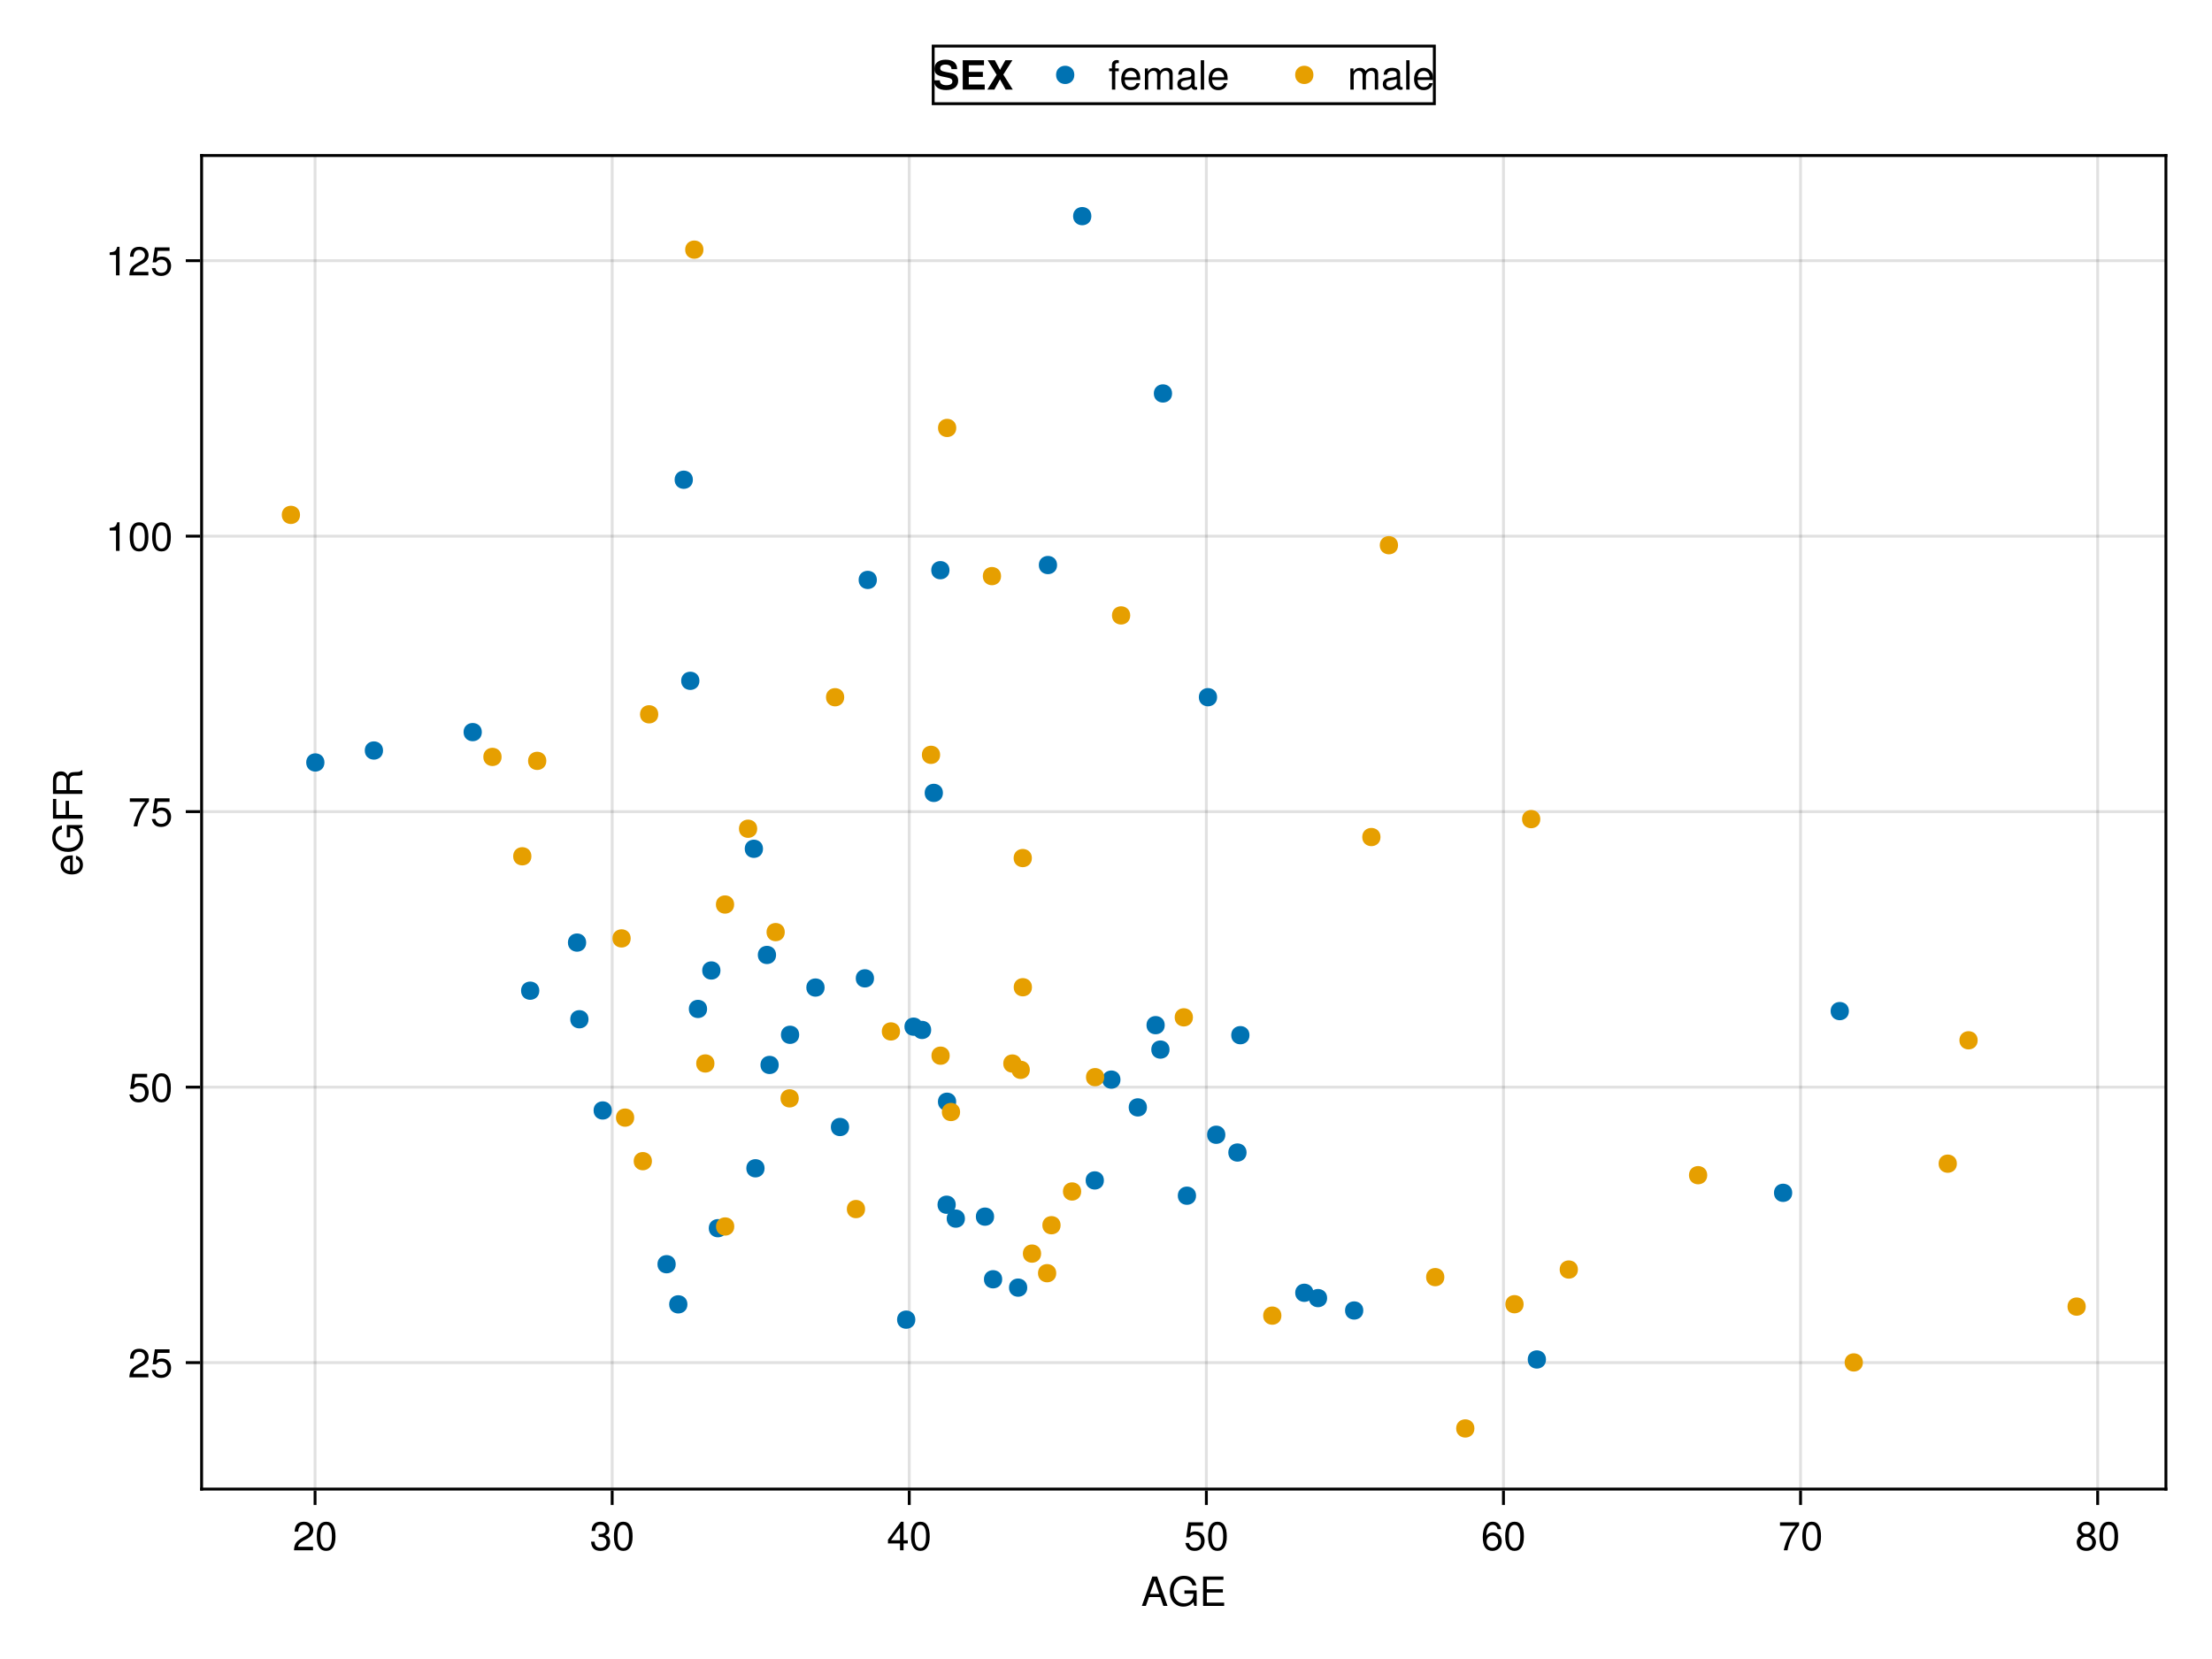 <?xml version="1.0" encoding="UTF-8"?>
<svg xmlns="http://www.w3.org/2000/svg" xmlns:xlink="http://www.w3.org/1999/xlink" width="768" height="576" viewBox="0 0 768 576">
<defs>
<g>
<g id="glyph-0-0-03eb6089">
<path d="M 9.141 0 C 9.141 0 7.688 0 7.688 0 C 7.688 0 6.641 -3.062 6.641 -3.062 C 6.641 -3.062 2.703 -3.062 2.703 -3.062 C 2.703 -3.062 1.625 0 1.625 0 C 1.625 0 0.234 0 0.234 0 C 0.234 0 3.875 -10.203 3.875 -10.203 C 3.875 -10.203 5.562 -10.203 5.562 -10.203 C 5.562 -10.203 9.141 0 9.141 0 Z M 6.266 -4.156 C 6.266 -4.156 4.703 -8.812 4.703 -8.812 C 4.703 -8.812 3.031 -4.156 3.031 -4.156 C 3.031 -4.156 6.266 -4.156 6.266 -4.156 Z M 6.266 -4.156 "/>
</g>
<g id="glyph-0-1-03eb6089">
<path d="M 7.281 -2.375 C 7.281 -2.375 5.812 -2.375 5.812 -2.375 C 5.812 -2.375 5.812 0 5.812 0 C 5.812 0 4.578 0 4.578 0 C 4.578 0 4.578 -2.375 4.578 -2.375 C 4.578 -2.375 0.391 -2.375 0.391 -2.375 C 0.391 -2.375 0.391 -3.688 0.391 -3.688 C 0.391 -3.688 4.906 -9.922 4.906 -9.922 C 4.906 -9.922 5.812 -9.922 5.812 -9.922 C 5.812 -9.922 5.812 -3.484 5.812 -3.484 C 5.812 -3.484 7.281 -3.484 7.281 -3.484 C 7.281 -3.484 7.281 -2.375 7.281 -2.375 Z M 4.578 -3.484 C 4.578 -3.484 4.578 -7.828 4.578 -7.828 C 4.578 -7.828 1.469 -3.484 1.469 -3.484 C 1.469 -3.484 4.578 -3.484 4.578 -3.484 Z M 4.578 -3.484 "/>
</g>
<g id="glyph-0-2-03eb6089">
<path d="M 7.094 -4.781 C 7.094 -1.516 5.953 0.203 3.844 0.203 C 1.719 0.203 0.609 -1.516 0.609 -4.859 C 0.609 -8.188 1.703 -9.922 3.844 -9.922 C 6 -9.922 7.094 -8.219 7.094 -4.781 Z M 5.844 -4.891 C 5.844 -7.547 5.188 -8.828 3.844 -8.828 C 2.516 -8.828 1.859 -7.562 1.859 -4.844 C 1.859 -2.125 2.516 -0.812 3.828 -0.812 C 5.188 -0.812 5.844 -2.078 5.844 -4.891 Z M 5.844 -4.891 "/>
</g>
<g id="glyph-1-0-03eb6089">
<path d="M 9.922 0 C 9.922 0 9.094 0 9.094 0 C 9.094 0 8.781 -1.344 8.781 -1.344 C 7.781 -0.234 6.672 0.25 5.297 0.25 C 2.531 0.25 0.609 -1.859 0.609 -5 C 0.609 -8.047 2.391 -10.453 5.516 -10.453 C 7.859 -10.453 9.422 -9.188 9.781 -7.109 C 9.781 -7.109 8.453 -7.109 8.453 -7.109 C 8.172 -8.422 7.062 -9.312 5.5 -9.312 C 3.344 -9.312 1.922 -7.578 1.922 -5.062 C 1.922 -2.578 3.266 -0.891 5.578 -0.891 C 7.438 -0.891 8.781 -2.141 8.781 -3.969 C 8.781 -3.969 8.781 -4.234 8.781 -4.234 C 8.781 -4.234 5.672 -4.234 5.672 -4.234 C 5.672 -4.234 5.672 -5.391 5.672 -5.391 C 5.672 -5.391 9.922 -5.391 9.922 -5.391 C 9.922 -5.391 9.922 0 9.922 0 Z M 9.922 0 "/>
</g>
<g id="glyph-1-1-03eb6089">
<path d="M 7.188 -3.297 C 7.188 -1.188 5.781 0.203 3.781 0.203 C 2.016 0.203 0.891 -0.578 0.484 -2.547 C 0.484 -2.547 1.719 -2.547 1.719 -2.547 C 2.016 -1.422 2.672 -0.875 3.75 -0.875 C 5.094 -0.875 5.922 -1.688 5.922 -3.125 C 5.922 -4.594 5.078 -5.453 3.75 -5.453 C 2.984 -5.453 2.5 -5.203 1.938 -4.516 C 1.938 -4.516 0.797 -4.516 0.797 -4.516 C 0.797 -4.516 1.547 -9.719 1.547 -9.719 C 1.547 -9.719 6.656 -9.719 6.656 -9.719 C 6.656 -9.719 6.656 -8.5 6.656 -8.5 C 6.656 -8.5 2.531 -8.5 2.531 -8.5 C 2.531 -8.5 2.141 -5.938 2.141 -5.938 C 2.719 -6.359 3.281 -6.531 3.969 -6.531 C 5.875 -6.531 7.188 -5.25 7.188 -3.297 Z M 7.188 -3.297 "/>
</g>
<g id="glyph-1-2-03eb6089">
<path d="M 7.094 -4.781 C 7.094 -1.516 5.953 0.203 3.844 0.203 C 1.719 0.203 0.609 -1.516 0.609 -4.859 C 0.609 -8.188 1.703 -9.922 3.844 -9.922 C 6 -9.922 7.094 -8.219 7.094 -4.781 Z M 5.844 -4.891 C 5.844 -7.547 5.188 -8.828 3.844 -8.828 C 2.516 -8.828 1.859 -7.562 1.859 -4.844 C 1.859 -2.125 2.516 -0.812 3.828 -0.812 C 5.188 -0.812 5.844 -2.078 5.844 -4.891 Z M 5.844 -4.891 "/>
</g>
<g id="glyph-2-0-03eb6089">
<path d="M 8.578 0 C 8.578 0 1.266 0 1.266 0 C 1.266 0 1.266 -10.203 1.266 -10.203 C 1.266 -10.203 8.328 -10.203 8.328 -10.203 C 8.328 -10.203 8.328 -9.062 8.328 -9.062 C 8.328 -9.062 2.562 -9.062 2.562 -9.062 C 2.562 -9.062 2.562 -5.797 2.562 -5.797 C 2.562 -5.797 8.125 -5.797 8.125 -5.797 C 8.125 -5.797 8.125 -4.641 8.125 -4.641 C 8.125 -4.641 2.562 -4.641 2.562 -4.641 C 2.562 -4.641 2.562 -1.141 2.562 -1.141 C 2.562 -1.141 8.578 -1.141 8.578 -1.141 C 8.578 -1.141 8.578 0 8.578 0 Z M 8.578 0 "/>
</g>
<g id="glyph-3-0-03eb6089">
<path d="M 7.156 -7.016 C 7.156 -5.797 6.438 -4.766 5.047 -4.016 C 5.047 -4.016 3.656 -3.266 3.656 -3.266 C 2.438 -2.547 1.984 -2.031 1.859 -1.219 C 1.859 -1.219 7.078 -1.219 7.078 -1.219 C 7.078 -1.219 7.078 0 7.078 0 C 7.078 0 0.469 0 0.469 0 C 0.594 -2.188 1.188 -3.125 3.266 -4.297 C 3.266 -4.297 4.547 -5.031 4.547 -5.031 C 5.438 -5.531 5.891 -6.203 5.891 -6.984 C 5.891 -8.047 5.047 -8.844 3.938 -8.844 C 2.719 -8.844 2.031 -8.141 1.938 -6.484 C 1.938 -6.484 0.703 -6.484 0.703 -6.484 C 0.766 -8.891 1.953 -9.922 3.969 -9.922 C 5.859 -9.922 7.156 -8.688 7.156 -7.016 Z M 7.156 -7.016 "/>
</g>
<g id="glyph-3-1-03eb6089">
<path d="M 7.094 -4.781 C 7.094 -1.516 5.953 0.203 3.844 0.203 C 1.719 0.203 0.609 -1.516 0.609 -4.859 C 0.609 -8.188 1.703 -9.922 3.844 -9.922 C 6 -9.922 7.094 -8.219 7.094 -4.781 Z M 5.844 -4.891 C 5.844 -7.547 5.188 -8.828 3.844 -8.828 C 2.516 -8.828 1.859 -7.562 1.859 -4.844 C 1.859 -2.125 2.516 -0.812 3.828 -0.812 C 5.188 -0.812 5.844 -2.078 5.844 -4.891 Z M 5.844 -4.891 "/>
</g>
<g id="glyph-3-2-03eb6089">
<path d="M 7.078 -2.891 C 7.078 -1.016 5.766 0.203 3.719 0.203 C 1.688 0.203 0.609 -0.781 0.453 -3 C 0.453 -3 1.688 -3 1.688 -3 C 1.766 -1.547 2.422 -0.875 3.766 -0.875 C 5.047 -0.875 5.828 -1.625 5.828 -2.875 C 5.828 -3.969 5.125 -4.625 3.766 -4.625 C 3.766 -4.625 3.094 -4.625 3.094 -4.625 C 3.094 -4.625 3.094 -5.656 3.094 -5.656 C 5.062 -5.656 5.531 -6.094 5.531 -7.156 C 5.531 -8.203 4.875 -8.844 3.781 -8.844 C 2.516 -8.844 1.922 -8.188 1.891 -6.719 C 1.891 -6.719 0.656 -6.719 0.656 -6.719 C 0.703 -8.828 1.766 -9.922 3.766 -9.922 C 5.656 -9.922 6.797 -8.906 6.797 -7.203 C 6.797 -6.203 6.328 -5.562 5.406 -5.188 C 6.594 -4.781 7.078 -4.094 7.078 -2.891 Z M 7.078 -2.891 "/>
</g>
<g id="glyph-4-0-03eb6089">
<path d="M 7.188 -3.078 C 7.188 -1.141 5.828 0.203 3.938 0.203 C 1.672 0.203 0.609 -1.422 0.609 -4.516 C 0.609 -7.984 1.844 -9.922 4.156 -9.922 C 5.672 -9.922 6.734 -8.953 6.969 -7.344 C 6.969 -7.344 5.734 -7.344 5.734 -7.344 C 5.547 -8.281 4.938 -8.828 4.078 -8.828 C 2.656 -8.828 1.875 -7.484 1.859 -5.062 C 2.391 -5.797 3.156 -6.172 4.141 -6.172 C 5.922 -6.172 7.188 -4.922 7.188 -3.078 Z M 5.922 -2.984 C 5.922 -4.312 5.188 -5.078 3.984 -5.078 C 2.766 -5.078 1.938 -4.281 1.938 -3.047 C 1.938 -1.781 2.797 -0.875 3.953 -0.875 C 5.078 -0.875 5.922 -1.734 5.922 -2.984 Z M 5.922 -2.984 "/>
</g>
<g id="glyph-5-0-03eb6089">
<path d="M 7.281 -8.688 C 5.188 -6.203 3.797 -3.203 3.25 0 C 3.25 0 1.938 0 1.938 0 C 2.625 -3.109 4.031 -6 6 -8.5 C 6 -8.5 0.641 -8.5 0.641 -8.5 C 0.641 -8.5 0.641 -9.719 0.641 -9.719 C 0.641 -9.719 7.281 -9.719 7.281 -9.719 C 7.281 -9.719 7.281 -8.688 7.281 -8.688 Z M 7.281 -8.688 "/>
</g>
<g id="glyph-5-1-03eb6089">
<path d="M 7.188 -2.797 C 7.188 -1 5.812 0.203 3.844 0.203 C 1.891 0.203 0.516 -1 0.516 -2.812 C 0.516 -3.906 1.078 -4.672 2.219 -5.219 C 1.203 -5.859 0.875 -6.359 0.875 -7.281 C 0.875 -8.828 2.094 -9.922 3.844 -9.922 C 5.609 -9.922 6.828 -8.828 6.828 -7.281 C 6.828 -6.344 6.5 -5.844 5.469 -5.219 C 6.625 -4.672 7.188 -3.906 7.188 -2.797 Z M 5.578 -7.25 C 5.578 -8.219 4.906 -8.828 3.844 -8.828 C 2.812 -8.828 2.125 -8.219 2.125 -7.266 C 2.125 -6.328 2.812 -5.719 3.844 -5.719 C 4.891 -5.719 5.578 -6.328 5.578 -7.25 Z M 5.922 -2.781 C 5.922 -3.953 5.078 -4.672 3.844 -4.672 C 2.625 -4.672 1.781 -3.953 1.781 -2.781 C 1.781 -1.625 2.625 -0.875 3.828 -0.875 C 5.078 -0.875 5.922 -1.609 5.922 -2.781 Z M 5.922 -2.781 "/>
</g>
<g id="glyph-6-0-03eb6089">
<path d="M -3.328 -7.188 C -3.328 -7.188 -3.328 -1.781 -3.328 -1.781 C -1.656 -1.812 -0.875 -2.719 -0.875 -3.938 C -0.875 -4.875 -1.266 -5.531 -2.219 -5.859 C -2.219 -5.859 -2.219 -7.031 -2.219 -7.031 C -0.734 -6.734 0.203 -5.578 0.203 -3.891 C 0.203 -1.828 -1.219 -0.562 -3.625 -0.562 C -6.031 -0.562 -7.547 -1.875 -7.547 -3.922 C -7.547 -5.297 -6.812 -6.406 -5.609 -6.891 C -5.062 -7.094 -4.391 -7.188 -3.328 -7.188 Z M -4.375 -5.938 C -5.516 -5.938 -6.469 -5.047 -6.469 -3.906 C -6.469 -2.734 -5.594 -1.906 -4.281 -1.812 C -4.281 -1.812 -4.281 -5.922 -4.281 -5.922 C -4.312 -5.938 -4.375 -5.938 -4.375 -5.938 Z M -4.375 -5.938 "/>
</g>
<g id="glyph-6-1-03eb6089">
<path d="M -9.062 -8.109 C -9.062 -8.109 -9.062 -2.562 -9.062 -2.562 C -9.062 -2.562 -5.797 -2.562 -5.797 -2.562 C -5.797 -2.562 -5.797 -7.438 -5.797 -7.438 C -5.797 -7.438 -4.641 -7.438 -4.641 -7.438 C -4.641 -7.438 -4.641 -2.562 -4.641 -2.562 C -4.641 -2.562 0 -2.562 0 -2.562 C 0 -2.562 0 -1.266 0 -1.266 C 0 -1.266 -10.203 -1.266 -10.203 -1.266 C -10.203 -1.266 -10.203 -8.109 -10.203 -8.109 C -10.203 -8.109 -9.062 -8.109 -9.062 -8.109 Z M -9.062 -8.109 "/>
</g>
<g id="glyph-6-2-03eb6089">
<path d="M 0 -9.5 C 0 -9.5 0 -7.922 0 -7.922 C -0.422 -7.734 -1.031 -7.609 -1.672 -7.625 C -1.672 -7.625 -2.578 -7.641 -2.578 -7.641 C -3.844 -7.656 -4.391 -7.109 -4.391 -5.969 C -4.391 -5.969 -4.391 -2.609 -4.391 -2.609 C -4.391 -2.609 0 -2.609 0 -2.609 C 0 -2.609 0 -1.297 0 -1.297 C 0 -1.297 -10.203 -1.297 -10.203 -1.297 C -10.203 -1.297 -10.203 -6 -10.203 -6 C -10.203 -8.016 -9.234 -9.109 -7.469 -9.109 C -6.312 -9.109 -5.594 -8.656 -5.047 -7.5 C -4.562 -8.609 -4.062 -8.859 -2.375 -8.891 C -1.016 -8.906 -0.656 -9.016 -0.328 -9.5 C -0.328 -9.5 0 -9.5 0 -9.5 Z M -7.297 -7.75 C -8.438 -7.75 -9.062 -7.203 -9.062 -5.75 C -9.062 -5.75 -9.062 -2.609 -9.062 -2.609 C -9.062 -2.609 -5.547 -2.609 -5.547 -2.609 C -5.547 -2.609 -5.547 -5.75 -5.547 -5.75 C -5.547 -7.141 -6.094 -7.75 -7.297 -7.75 Z M -7.297 -7.75 "/>
</g>
<g id="glyph-7-0-03eb6089">
<path d="M 0 -9.922 C 0 -9.922 0 -9.094 0 -9.094 C 0 -9.094 -1.344 -8.781 -1.344 -8.781 C -0.234 -7.781 0.25 -6.672 0.25 -5.297 C 0.25 -2.531 -1.859 -0.609 -5 -0.609 C -8.047 -0.609 -10.453 -2.391 -10.453 -5.516 C -10.453 -7.859 -9.188 -9.422 -7.109 -9.781 C -7.109 -9.781 -7.109 -8.453 -7.109 -8.453 C -8.422 -8.172 -9.312 -7.062 -9.312 -5.5 C -9.312 -3.344 -7.578 -1.922 -5.062 -1.922 C -2.578 -1.922 -0.891 -3.266 -0.891 -5.578 C -0.891 -7.438 -2.141 -8.781 -3.969 -8.781 C -3.969 -8.781 -4.234 -8.781 -4.234 -8.781 C -4.234 -8.781 -4.234 -5.672 -4.234 -5.672 C -4.234 -5.672 -5.391 -5.672 -5.391 -5.672 C -5.391 -5.672 -5.391 -9.922 -5.391 -9.922 C -5.391 -9.922 0 -9.922 0 -9.922 Z M 0 -9.922 "/>
</g>
<g id="glyph-8-0-03eb6089">
<path d="M 7.156 -7.016 C 7.156 -5.797 6.438 -4.766 5.047 -4.016 C 5.047 -4.016 3.656 -3.266 3.656 -3.266 C 2.438 -2.547 1.984 -2.031 1.859 -1.219 C 1.859 -1.219 7.078 -1.219 7.078 -1.219 C 7.078 -1.219 7.078 0 7.078 0 C 7.078 0 0.469 0 0.469 0 C 0.594 -2.188 1.188 -3.125 3.266 -4.297 C 3.266 -4.297 4.547 -5.031 4.547 -5.031 C 5.438 -5.531 5.891 -6.203 5.891 -6.984 C 5.891 -8.047 5.047 -8.844 3.938 -8.844 C 2.719 -8.844 2.031 -8.141 1.938 -6.484 C 1.938 -6.484 0.703 -6.484 0.703 -6.484 C 0.766 -8.891 1.953 -9.922 3.969 -9.922 C 5.859 -9.922 7.156 -8.688 7.156 -7.016 Z M 7.156 -7.016 "/>
</g>
<g id="glyph-8-1-03eb6089">
<path d="M 7.188 -3.297 C 7.188 -1.188 5.781 0.203 3.781 0.203 C 2.016 0.203 0.891 -0.578 0.484 -2.547 C 0.484 -2.547 1.719 -2.547 1.719 -2.547 C 2.016 -1.422 2.672 -0.875 3.75 -0.875 C 5.094 -0.875 5.922 -1.688 5.922 -3.125 C 5.922 -4.594 5.078 -5.453 3.75 -5.453 C 2.984 -5.453 2.5 -5.203 1.938 -4.516 C 1.938 -4.516 0.797 -4.516 0.797 -4.516 C 0.797 -4.516 1.547 -9.719 1.547 -9.719 C 1.547 -9.719 6.656 -9.719 6.656 -9.719 C 6.656 -9.719 6.656 -8.5 6.656 -8.5 C 6.656 -8.5 2.531 -8.5 2.531 -8.5 C 2.531 -8.5 2.141 -5.938 2.141 -5.938 C 2.719 -6.359 3.281 -6.531 3.969 -6.531 C 5.875 -6.531 7.188 -5.25 7.188 -3.297 Z M 7.188 -3.297 "/>
</g>
<g id="glyph-9-0-03eb6089">
<path d="M 7.188 -3.297 C 7.188 -1.188 5.781 0.203 3.781 0.203 C 2.016 0.203 0.891 -0.578 0.484 -2.547 C 0.484 -2.547 1.719 -2.547 1.719 -2.547 C 2.016 -1.422 2.672 -0.875 3.75 -0.875 C 5.094 -0.875 5.922 -1.688 5.922 -3.125 C 5.922 -4.594 5.078 -5.453 3.75 -5.453 C 2.984 -5.453 2.5 -5.203 1.938 -4.516 C 1.938 -4.516 0.797 -4.516 0.797 -4.516 C 0.797 -4.516 1.547 -9.719 1.547 -9.719 C 1.547 -9.719 6.656 -9.719 6.656 -9.719 C 6.656 -9.719 6.656 -8.5 6.656 -8.5 C 6.656 -8.5 2.531 -8.5 2.531 -8.5 C 2.531 -8.5 2.141 -5.938 2.141 -5.938 C 2.719 -6.359 3.281 -6.531 3.969 -6.531 C 5.875 -6.531 7.188 -5.25 7.188 -3.297 Z M 7.188 -3.297 "/>
</g>
<g id="glyph-9-1-03eb6089">
<path d="M 7.094 -4.781 C 7.094 -1.516 5.953 0.203 3.844 0.203 C 1.719 0.203 0.609 -1.516 0.609 -4.859 C 0.609 -8.188 1.703 -9.922 3.844 -9.922 C 6 -9.922 7.094 -8.219 7.094 -4.781 Z M 5.844 -4.891 C 5.844 -7.547 5.188 -8.828 3.844 -8.828 C 2.516 -8.828 1.859 -7.562 1.859 -4.844 C 1.859 -2.125 2.516 -0.812 3.828 -0.812 C 5.188 -0.812 5.844 -2.078 5.844 -4.891 Z M 5.844 -4.891 "/>
</g>
<g id="glyph-9-2-03eb6089">
<path d="M 4.859 0 C 4.859 0 3.625 0 3.625 0 C 3.625 0 3.625 -7.062 3.625 -7.062 C 3.625 -7.062 1.422 -7.062 1.422 -7.062 C 1.422 -7.062 1.422 -7.953 1.422 -7.953 C 3.328 -8.188 3.609 -8.406 4.047 -9.922 C 4.047 -9.922 4.859 -9.922 4.859 -9.922 C 4.859 -9.922 4.859 0 4.859 0 Z M 4.859 0 "/>
</g>
<g id="glyph-10-0-03eb6089">
<path d="M 7.281 -8.688 C 5.188 -6.203 3.797 -3.203 3.25 0 C 3.25 0 1.938 0 1.938 0 C 2.625 -3.109 4.031 -6 6 -8.5 C 6 -8.5 0.641 -8.5 0.641 -8.5 C 0.641 -8.5 0.641 -9.719 0.641 -9.719 C 0.641 -9.719 7.281 -9.719 7.281 -9.719 C 7.281 -9.719 7.281 -8.688 7.281 -8.688 Z M 7.281 -8.688 "/>
</g>
<g id="glyph-10-1-03eb6089">
<path d="M 7.188 -3.297 C 7.188 -1.188 5.781 0.203 3.781 0.203 C 2.016 0.203 0.891 -0.578 0.484 -2.547 C 0.484 -2.547 1.719 -2.547 1.719 -2.547 C 2.016 -1.422 2.672 -0.875 3.75 -0.875 C 5.094 -0.875 5.922 -1.688 5.922 -3.125 C 5.922 -4.594 5.078 -5.453 3.75 -5.453 C 2.984 -5.453 2.5 -5.203 1.938 -4.516 C 1.938 -4.516 0.797 -4.516 0.797 -4.516 C 0.797 -4.516 1.547 -9.719 1.547 -9.719 C 1.547 -9.719 6.656 -9.719 6.656 -9.719 C 6.656 -9.719 6.656 -8.5 6.656 -8.5 C 6.656 -8.5 2.531 -8.5 2.531 -8.5 C 2.531 -8.5 2.141 -5.938 2.141 -5.938 C 2.719 -6.359 3.281 -6.531 3.969 -6.531 C 5.875 -6.531 7.188 -5.25 7.188 -3.297 Z M 7.188 -3.297 "/>
</g>
<g id="glyph-11-0-03eb6089">
<path d="M 4.859 0 C 4.859 0 3.625 0 3.625 0 C 3.625 0 3.625 -7.062 3.625 -7.062 C 3.625 -7.062 1.422 -7.062 1.422 -7.062 C 1.422 -7.062 1.422 -7.953 1.422 -7.953 C 3.328 -8.188 3.609 -8.406 4.047 -9.922 C 4.047 -9.922 4.859 -9.922 4.859 -9.922 C 4.859 -9.922 4.859 0 4.859 0 Z M 4.859 0 "/>
</g>
<g id="glyph-11-1-03eb6089">
<path d="M 7.156 -7.016 C 7.156 -5.797 6.438 -4.766 5.047 -4.016 C 5.047 -4.016 3.656 -3.266 3.656 -3.266 C 2.438 -2.547 1.984 -2.031 1.859 -1.219 C 1.859 -1.219 7.078 -1.219 7.078 -1.219 C 7.078 -1.219 7.078 0 7.078 0 C 7.078 0 0.469 0 0.469 0 C 0.594 -2.188 1.188 -3.125 3.266 -4.297 C 3.266 -4.297 4.547 -5.031 4.547 -5.031 C 5.438 -5.531 5.891 -6.203 5.891 -6.984 C 5.891 -8.047 5.047 -8.844 3.938 -8.844 C 2.719 -8.844 2.031 -8.141 1.938 -6.484 C 1.938 -6.484 0.703 -6.484 0.703 -6.484 C 0.766 -8.891 1.953 -9.922 3.969 -9.922 C 5.859 -9.922 7.156 -8.688 7.156 -7.016 Z M 7.156 -7.016 "/>
</g>
<g id="glyph-11-2-03eb6089">
<path d="M 7.188 -3.297 C 7.188 -1.188 5.781 0.203 3.781 0.203 C 2.016 0.203 0.891 -0.578 0.484 -2.547 C 0.484 -2.547 1.719 -2.547 1.719 -2.547 C 2.016 -1.422 2.672 -0.875 3.75 -0.875 C 5.094 -0.875 5.922 -1.688 5.922 -3.125 C 5.922 -4.594 5.078 -5.453 3.75 -5.453 C 2.984 -5.453 2.5 -5.203 1.938 -4.516 C 1.938 -4.516 0.797 -4.516 0.797 -4.516 C 0.797 -4.516 1.547 -9.719 1.547 -9.719 C 1.547 -9.719 6.656 -9.719 6.656 -9.719 C 6.656 -9.719 6.656 -8.5 6.656 -8.5 C 6.656 -8.5 2.531 -8.5 2.531 -8.5 C 2.531 -8.5 2.141 -5.938 2.141 -5.938 C 2.719 -6.359 3.281 -6.531 3.969 -6.531 C 5.875 -6.531 7.188 -5.25 7.188 -3.297 Z M 7.188 -3.297 "/>
</g>
<g id="glyph-12-0-03eb6089">
<path d="M 8.859 -3.062 C 8.859 -1 7.312 0.172 4.672 0.172 C 2.078 0.172 0.453 -1.016 0.453 -3.203 C 0.453 -3.203 2.484 -3.203 2.484 -3.203 C 2.484 -2.109 3.359 -1.516 4.781 -1.516 C 6.062 -1.516 6.844 -1.953 6.844 -2.812 C 6.844 -3.641 6.328 -3.938 4.922 -4.219 C 4.922 -4.219 3.5 -4.5 3.5 -4.5 C 1.422 -4.906 0.625 -5.641 0.625 -7.234 C 0.625 -9.219 2.047 -10.375 4.5 -10.375 C 6.984 -10.375 8.5 -9.25 8.5 -7.094 C 8.5 -7.094 6.531 -7.094 6.531 -7.094 C 6.531 -8.141 5.719 -8.688 4.391 -8.688 C 3.312 -8.688 2.625 -8.203 2.625 -7.438 C 2.625 -6.688 3.062 -6.391 4.562 -6.109 C 4.562 -6.109 6.156 -5.797 6.156 -5.797 C 8.047 -5.438 8.859 -4.672 8.859 -3.062 Z M 8.859 -3.062 "/>
</g>
<g id="glyph-12-1-03eb6089">
<path d="M 9.141 0 C 9.141 0 6.656 0 6.656 0 C 6.656 0 4.688 -3.547 4.688 -3.547 C 4.688 -3.547 2.75 0 2.75 0 C 2.75 0 0.312 0 0.312 0 C 0.312 0 3.531 -5.141 3.531 -5.141 C 3.531 -5.141 0.422 -10.203 0.422 -10.203 C 0.422 -10.203 2.906 -10.203 2.906 -10.203 C 2.906 -10.203 4.703 -6.844 4.703 -6.844 C 4.703 -6.844 6.578 -10.203 6.578 -10.203 C 6.578 -10.203 9.016 -10.203 9.016 -10.203 C 9.016 -10.203 5.859 -5.203 5.859 -5.203 C 5.859 -5.203 9.141 0 9.141 0 Z M 9.141 0 "/>
</g>
<g id="glyph-13-0-03eb6089">
<path d="M 8.734 0 C 8.734 0 1.109 0 1.109 0 C 1.109 0 1.109 -10.203 1.109 -10.203 C 1.109 -10.203 8.484 -10.203 8.484 -10.203 C 8.484 -10.203 8.484 -8.453 8.484 -8.453 C 8.484 -8.453 3.203 -8.453 3.203 -8.453 C 3.203 -8.453 3.203 -6.141 3.203 -6.141 C 3.203 -6.141 8.094 -6.141 8.094 -6.141 C 8.094 -6.141 8.094 -4.391 8.094 -4.391 C 8.094 -4.391 3.203 -4.391 3.203 -4.391 C 3.203 -4.391 3.203 -1.75 3.203 -1.75 C 3.203 -1.75 8.734 -1.75 8.734 -1.75 C 8.734 -1.75 8.734 0 8.734 0 Z M 8.734 0 "/>
</g>
<g id="glyph-14-0-03eb6089">
<path d="M 3.609 -6.391 C 3.609 -6.391 2.391 -6.391 2.391 -6.391 C 2.391 -6.391 2.391 0 2.391 0 C 2.391 0 1.234 0 1.234 0 C 1.234 0 1.234 -6.391 1.234 -6.391 C 1.234 -6.391 0.25 -6.391 0.25 -6.391 C 0.25 -6.391 0.25 -7.344 0.25 -7.344 C 0.25 -7.344 1.234 -7.344 1.234 -7.344 C 1.234 -7.344 1.234 -8.578 1.234 -8.578 C 1.234 -9.625 1.875 -10.25 2.953 -10.25 C 3.188 -10.25 3.344 -10.234 3.609 -10.172 C 3.609 -10.172 3.609 -9.219 3.609 -9.219 C 3.344 -9.219 3.297 -9.219 3.203 -9.219 C 2.672 -9.219 2.391 -8.969 2.391 -8.484 C 2.391 -8.484 2.391 -7.344 2.391 -7.344 C 2.391 -7.344 3.609 -7.344 3.609 -7.344 C 3.609 -7.344 3.609 -6.391 3.609 -6.391 Z M 3.609 -6.391 "/>
</g>
<g id="glyph-14-1-03eb6089">
<path d="M 7.188 -3.328 C 7.188 -3.328 1.781 -3.328 1.781 -3.328 C 1.812 -1.656 2.719 -0.875 3.938 -0.875 C 4.875 -0.875 5.531 -1.266 5.859 -2.219 C 5.859 -2.219 7.031 -2.219 7.031 -2.219 C 6.734 -0.734 5.578 0.203 3.891 0.203 C 1.828 0.203 0.562 -1.219 0.562 -3.625 C 0.562 -6.031 1.875 -7.547 3.922 -7.547 C 5.297 -7.547 6.406 -6.812 6.891 -5.609 C 7.094 -5.062 7.188 -4.391 7.188 -3.328 Z M 5.938 -4.375 C 5.938 -5.516 5.047 -6.469 3.906 -6.469 C 2.734 -6.469 1.906 -5.594 1.812 -4.281 C 1.812 -4.281 5.922 -4.281 5.922 -4.281 C 5.938 -4.312 5.938 -4.375 5.938 -4.375 Z M 5.938 -4.375 "/>
</g>
<g id="glyph-14-2-03eb6089">
<path d="M 10.641 0 C 10.641 0 9.484 0 9.484 0 C 9.484 0 9.484 -5.047 9.484 -5.047 C 9.484 -5.984 8.984 -6.531 8.141 -6.531 C 7.188 -6.531 6.391 -5.672 6.391 -4.609 C 6.391 -4.609 6.391 0 6.391 0 C 6.391 0 5.234 0 5.234 0 C 5.234 0 5.234 -5.047 5.234 -5.047 C 5.234 -5.984 4.75 -6.531 3.875 -6.531 C 2.922 -6.531 2.156 -5.672 2.156 -4.609 C 2.156 -4.609 2.156 0 2.156 0 C 2.156 0 1 0 1 0 C 1 0 1 -7.344 1 -7.344 C 1 -7.344 2.062 -7.344 2.062 -7.344 C 2.062 -7.344 2.062 -6.297 2.062 -6.297 C 2.688 -7.188 3.328 -7.547 4.312 -7.547 C 5.266 -7.547 5.859 -7.203 6.281 -6.422 C 6.969 -7.25 7.562 -7.547 8.547 -7.547 C 9.906 -7.547 10.641 -6.812 10.641 -5.5 C 10.641 -5.5 10.641 0 10.641 0 Z M 10.641 0 "/>
</g>
<g id="glyph-15-0-03eb6089">
<path d="M 7.484 -0.031 C 7.109 0.062 6.938 0.094 6.688 0.094 C 6.125 0.094 5.609 -0.312 5.484 -0.875 C 4.844 -0.188 3.938 0.203 3 0.203 C 1.516 0.203 0.594 -0.578 0.594 -1.906 C 0.594 -2.797 1.016 -3.453 1.875 -3.812 C 2.328 -3.984 2.578 -4.047 4.234 -4.25 C 5.156 -4.375 5.453 -4.578 5.453 -5.062 C 5.453 -5.062 5.453 -5.375 5.453 -5.375 C 5.453 -6.078 4.859 -6.469 3.812 -6.469 C 2.719 -6.469 2.188 -6.062 2.094 -5.172 C 2.094 -5.172 0.906 -5.172 0.906 -5.172 C 0.984 -6.859 2.078 -7.547 3.844 -7.547 C 5.656 -7.547 6.609 -6.844 6.609 -5.547 C 6.609 -5.547 6.609 -1.453 6.609 -1.453 C 6.609 -1.094 6.828 -0.875 7.234 -0.875 C 7.312 -0.875 7.359 -0.875 7.484 -0.906 C 7.484 -0.906 7.484 -0.031 7.484 -0.031 Z M 5.453 -2.531 C 5.453 -2.531 5.453 -3.625 5.453 -3.625 C 5.047 -3.438 4.797 -3.391 3.562 -3.219 C 2.328 -3.031 1.812 -2.703 1.812 -1.938 C 1.812 -1.141 2.344 -0.812 3.25 -0.812 C 4.375 -0.812 5.453 -1.484 5.453 -2.531 Z M 5.453 -2.531 "/>
</g>
<g id="glyph-15-1-03eb6089">
<path d="M 2.109 0 C 2.109 0 0.953 0 0.953 0 C 0.953 0 0.953 -10.203 0.953 -10.203 C 0.953 -10.203 2.109 -10.203 2.109 -10.203 C 2.109 -10.203 2.109 0 2.109 0 Z M 2.109 0 "/>
</g>
<g id="glyph-16-0-03eb6089">
<path d="M 10.641 0 C 10.641 0 9.484 0 9.484 0 C 9.484 0 9.484 -5.047 9.484 -5.047 C 9.484 -5.984 8.984 -6.531 8.141 -6.531 C 7.188 -6.531 6.391 -5.672 6.391 -4.609 C 6.391 -4.609 6.391 0 6.391 0 C 6.391 0 5.234 0 5.234 0 C 5.234 0 5.234 -5.047 5.234 -5.047 C 5.234 -5.984 4.75 -6.531 3.875 -6.531 C 2.922 -6.531 2.156 -5.672 2.156 -4.609 C 2.156 -4.609 2.156 0 2.156 0 C 2.156 0 1 0 1 0 C 1 0 1 -7.344 1 -7.344 C 1 -7.344 2.062 -7.344 2.062 -7.344 C 2.062 -7.344 2.062 -6.297 2.062 -6.297 C 2.688 -7.188 3.328 -7.547 4.312 -7.547 C 5.266 -7.547 5.859 -7.203 6.281 -6.422 C 6.969 -7.25 7.562 -7.547 8.547 -7.547 C 9.906 -7.547 10.641 -6.812 10.641 -5.5 C 10.641 -5.5 10.641 0 10.641 0 Z M 10.641 0 "/>
</g>
<g id="glyph-16-1-03eb6089">
<path d="M 7.484 -0.031 C 7.109 0.062 6.938 0.094 6.688 0.094 C 6.125 0.094 5.609 -0.312 5.484 -0.875 C 4.844 -0.188 3.938 0.203 3 0.203 C 1.516 0.203 0.594 -0.578 0.594 -1.906 C 0.594 -2.797 1.016 -3.453 1.875 -3.812 C 2.328 -3.984 2.578 -4.047 4.234 -4.25 C 5.156 -4.375 5.453 -4.578 5.453 -5.062 C 5.453 -5.062 5.453 -5.375 5.453 -5.375 C 5.453 -6.078 4.859 -6.469 3.812 -6.469 C 2.719 -6.469 2.188 -6.062 2.094 -5.172 C 2.094 -5.172 0.906 -5.172 0.906 -5.172 C 0.984 -6.859 2.078 -7.547 3.844 -7.547 C 5.656 -7.547 6.609 -6.844 6.609 -5.547 C 6.609 -5.547 6.609 -1.453 6.609 -1.453 C 6.609 -1.094 6.828 -0.875 7.234 -0.875 C 7.312 -0.875 7.359 -0.875 7.484 -0.906 C 7.484 -0.906 7.484 -0.031 7.484 -0.031 Z M 5.453 -2.531 C 5.453 -2.531 5.453 -3.625 5.453 -3.625 C 5.047 -3.438 4.797 -3.391 3.562 -3.219 C 2.328 -3.031 1.812 -2.703 1.812 -1.938 C 1.812 -1.141 2.344 -0.812 3.25 -0.812 C 4.375 -0.812 5.453 -1.484 5.453 -2.531 Z M 5.453 -2.531 "/>
</g>
<g id="glyph-16-2-03eb6089">
<path d="M 2.109 0 C 2.109 0 0.953 0 0.953 0 C 0.953 0 0.953 -10.203 0.953 -10.203 C 0.953 -10.203 2.109 -10.203 2.109 -10.203 C 2.109 -10.203 2.109 0 2.109 0 Z M 2.109 0 "/>
</g>
<g id="glyph-16-3-03eb6089">
<path d="M 7.188 -3.328 C 7.188 -3.328 1.781 -3.328 1.781 -3.328 C 1.812 -1.656 2.719 -0.875 3.938 -0.875 C 4.875 -0.875 5.531 -1.266 5.859 -2.219 C 5.859 -2.219 7.031 -2.219 7.031 -2.219 C 6.734 -0.734 5.578 0.203 3.891 0.203 C 1.828 0.203 0.562 -1.219 0.562 -3.625 C 0.562 -6.031 1.875 -7.547 3.922 -7.547 C 5.297 -7.547 6.406 -6.812 6.891 -5.609 C 7.094 -5.062 7.188 -4.391 7.188 -3.328 Z M 5.938 -4.375 C 5.938 -5.516 5.047 -6.469 3.906 -6.469 C 2.734 -6.469 1.906 -5.594 1.812 -4.281 C 1.812 -4.281 5.922 -4.281 5.922 -4.281 C 5.938 -4.312 5.938 -4.375 5.938 -4.375 Z M 5.938 -4.375 "/>
</g>
</g>
</defs>
<rect x="-76.8" y="-57.6" width="921.6" height="691.2" fill="rgb(100%, 100%, 100%)" fill-opacity="1"/>
<path fill-rule="nonzero" fill="rgb(100%, 100%, 100%)" fill-opacity="1" d="M 70 517 L 752 517 L 752 54 L 70 54 Z M 70 517 "/>
<path fill="none" stroke-width="1" stroke-linecap="butt" stroke-linejoin="miter" stroke="rgb(0%, 0%, 0%)" stroke-opacity="0.12" stroke-miterlimit="1.155" d="M 109.387 517 L 109.387 54 "/>
<path fill="none" stroke-width="1" stroke-linecap="butt" stroke-linejoin="miter" stroke="rgb(0%, 0%, 0%)" stroke-opacity="0.12" stroke-miterlimit="1.155" d="M 212.539 517 L 212.539 54 "/>
<path fill="none" stroke-width="1" stroke-linecap="butt" stroke-linejoin="miter" stroke="rgb(0%, 0%, 0%)" stroke-opacity="0.12" stroke-miterlimit="1.155" d="M 315.691 517 L 315.691 54 "/>
<path fill="none" stroke-width="1" stroke-linecap="butt" stroke-linejoin="miter" stroke="rgb(0%, 0%, 0%)" stroke-opacity="0.12" stroke-miterlimit="1.155" d="M 418.844 517 L 418.844 54 "/>
<path fill="none" stroke-width="1" stroke-linecap="butt" stroke-linejoin="miter" stroke="rgb(0%, 0%, 0%)" stroke-opacity="0.12" stroke-miterlimit="1.155" d="M 521.996 517 L 521.996 54 "/>
<path fill="none" stroke-width="1" stroke-linecap="butt" stroke-linejoin="miter" stroke="rgb(0%, 0%, 0%)" stroke-opacity="0.12" stroke-miterlimit="1.155" d="M 625.148 517 L 625.148 54 "/>
<path fill="none" stroke-width="1" stroke-linecap="butt" stroke-linejoin="miter" stroke="rgb(0%, 0%, 0%)" stroke-opacity="0.12" stroke-miterlimit="1.155" d="M 728.305 517 L 728.305 54 "/>
<path fill="none" stroke-width="1" stroke-linecap="butt" stroke-linejoin="miter" stroke="rgb(0%, 0%, 0%)" stroke-opacity="0.12" stroke-miterlimit="1.155" d="M 70 473.098 L 752 473.098 "/>
<path fill="none" stroke-width="1" stroke-linecap="butt" stroke-linejoin="miter" stroke="rgb(0%, 0%, 0%)" stroke-opacity="0.12" stroke-miterlimit="1.155" d="M 70 377.449 L 752 377.449 "/>
<path fill="none" stroke-width="1" stroke-linecap="butt" stroke-linejoin="miter" stroke="rgb(0%, 0%, 0%)" stroke-opacity="0.12" stroke-miterlimit="1.155" d="M 70 281.801 L 752 281.801 "/>
<path fill="none" stroke-width="1" stroke-linecap="butt" stroke-linejoin="miter" stroke="rgb(0%, 0%, 0%)" stroke-opacity="0.12" stroke-miterlimit="1.155" d="M 70 186.152 L 752 186.152 "/>
<path fill="none" stroke-width="1" stroke-linecap="butt" stroke-linejoin="miter" stroke="rgb(0%, 0%, 0%)" stroke-opacity="0.12" stroke-miterlimit="1.155" d="M 70 90.504 L 752 90.504 "/>
<g fill="rgb(0%, 0%, 0%)" fill-opacity="1">
<use xlink:href="#glyph-0-0-03eb6089" x="396.216" y="557.568"/>
</g>
<g fill="rgb(0%, 0%, 0%)" fill-opacity="1">
<use xlink:href="#glyph-1-0-03eb6089" x="405.554" y="557.568"/>
</g>
<g fill="rgb(0%, 0%, 0%)" fill-opacity="1">
<use xlink:href="#glyph-2-0-03eb6089" x="416.446" y="557.568"/>
</g>
<g fill="rgb(0%, 0%, 0%)" fill-opacity="1">
<use xlink:href="#glyph-3-0-03eb6089" x="101.602" y="538.258"/>
</g>
<g fill="rgb(0%, 0%, 0%)" fill-opacity="1">
<use xlink:href="#glyph-3-1-03eb6089" x="109.386" y="538.258"/>
</g>
<g fill="rgb(0%, 0%, 0%)" fill-opacity="1">
<use xlink:href="#glyph-3-2-03eb6089" x="204.755" y="538.258"/>
</g>
<g fill="rgb(0%, 0%, 0%)" fill-opacity="1">
<use xlink:href="#glyph-3-1-03eb6089" x="212.539" y="538.258"/>
</g>
<g fill="rgb(0%, 0%, 0%)" fill-opacity="1">
<use xlink:href="#glyph-0-1-03eb6089" x="307.908" y="538.258"/>
</g>
<g fill="rgb(0%, 0%, 0%)" fill-opacity="1">
<use xlink:href="#glyph-0-2-03eb6089" x="315.692" y="538.258"/>
</g>
<g fill="rgb(0%, 0%, 0%)" fill-opacity="1">
<use xlink:href="#glyph-1-1-03eb6089" x="411.061" y="538.258"/>
</g>
<g fill="rgb(0%, 0%, 0%)" fill-opacity="1">
<use xlink:href="#glyph-1-2-03eb6089" x="418.845" y="538.258"/>
</g>
<g fill="rgb(0%, 0%, 0%)" fill-opacity="1">
<use xlink:href="#glyph-4-0-03eb6089" x="514.214" y="538.258"/>
</g>
<g fill="rgb(0%, 0%, 0%)" fill-opacity="1">
<use xlink:href="#glyph-0-2-03eb6089" x="521.998" y="538.258"/>
</g>
<g fill="rgb(0%, 0%, 0%)" fill-opacity="1">
<use xlink:href="#glyph-5-0-03eb6089" x="617.366" y="538.258"/>
</g>
<g fill="rgb(0%, 0%, 0%)" fill-opacity="1">
<use xlink:href="#glyph-0-2-03eb6089" x="625.15" y="538.258"/>
</g>
<g fill="rgb(0%, 0%, 0%)" fill-opacity="1">
<use xlink:href="#glyph-5-1-03eb6089" x="720.519" y="538.258"/>
</g>
<g fill="rgb(0%, 0%, 0%)" fill-opacity="1">
<use xlink:href="#glyph-0-2-03eb6089" x="728.303" y="538.258"/>
</g>
<g fill="rgb(0%, 0%, 0%)" fill-opacity="1">
<use xlink:href="#glyph-6-0-03eb6089" x="28.596" y="304.169"/>
</g>
<g fill="rgb(0%, 0%, 0%)" fill-opacity="1">
<use xlink:href="#glyph-7-0-03eb6089" x="28.596" y="296.385"/>
</g>
<g fill="rgb(0%, 0%, 0%)" fill-opacity="1">
<use xlink:href="#glyph-6-1-03eb6089" x="28.596" y="285.493"/>
</g>
<g fill="rgb(0%, 0%, 0%)" fill-opacity="1">
<use xlink:href="#glyph-6-2-03eb6089" x="28.596" y="276.939"/>
</g>
<g fill="rgb(0%, 0%, 0%)" fill-opacity="1">
<use xlink:href="#glyph-8-0-03eb6089" x="44.432" y="478.201"/>
</g>
<g fill="rgb(0%, 0%, 0%)" fill-opacity="1">
<use xlink:href="#glyph-8-1-03eb6089" x="52.216" y="478.201"/>
</g>
<g fill="rgb(0%, 0%, 0%)" fill-opacity="1">
<use xlink:href="#glyph-9-0-03eb6089" x="44.432" y="382.552"/>
</g>
<g fill="rgb(0%, 0%, 0%)" fill-opacity="1">
<use xlink:href="#glyph-9-1-03eb6089" x="52.216" y="382.552"/>
</g>
<g fill="rgb(0%, 0%, 0%)" fill-opacity="1">
<use xlink:href="#glyph-10-0-03eb6089" x="44.432" y="286.903"/>
</g>
<g fill="rgb(0%, 0%, 0%)" fill-opacity="1">
<use xlink:href="#glyph-10-1-03eb6089" x="52.216" y="286.903"/>
</g>
<g fill="rgb(0%, 0%, 0%)" fill-opacity="1">
<use xlink:href="#glyph-9-2-03eb6089" x="36.648" y="191.254"/>
</g>
<g fill="rgb(0%, 0%, 0%)" fill-opacity="1">
<use xlink:href="#glyph-9-1-03eb6089" x="44.432" y="191.254"/>
</g>
<g fill="rgb(0%, 0%, 0%)" fill-opacity="1">
<use xlink:href="#glyph-9-1-03eb6089" x="52.216" y="191.254"/>
</g>
<g fill="rgb(0%, 0%, 0%)" fill-opacity="1">
<use xlink:href="#glyph-11-0-03eb6089" x="36.648" y="95.605"/>
</g>
<g fill="rgb(0%, 0%, 0%)" fill-opacity="1">
<use xlink:href="#glyph-11-1-03eb6089" x="44.432" y="95.605"/>
</g>
<g fill="rgb(0%, 0%, 0%)" fill-opacity="1">
<use xlink:href="#glyph-11-2-03eb6089" x="52.216" y="95.605"/>
</g>
<path fill-rule="nonzero" fill="rgb(0%, 44.706%, 69.804%)" fill-opacity="1" d="M 265.461 405.629 C 265.461 401.398 259.117 401.398 259.117 405.629 C 259.117 409.859 265.461 409.859 265.461 405.629 Z M 265.461 405.629 "/>
<path fill-rule="nonzero" fill="rgb(0%, 44.706%, 69.804%)" fill-opacity="1" d="M 252.422 426.43 C 252.422 422.199 246.078 422.199 246.078 426.43 C 246.078 430.66 252.422 430.66 252.422 426.43 Z M 252.422 426.43 "/>
<path fill-rule="nonzero" fill="rgb(0%, 44.706%, 69.804%)" fill-opacity="1" d="M 460.781 450.695 C 460.781 446.469 454.438 446.469 454.438 450.695 C 454.438 454.926 460.781 454.926 460.781 450.695 Z M 460.781 450.695 "/>
<path fill-rule="nonzero" fill="rgb(0%, 44.706%, 69.804%)" fill-opacity="1" d="M 167.293 254.188 C 167.293 249.957 160.945 249.957 160.945 254.188 C 160.945 258.418 167.293 258.418 167.293 254.188 Z M 167.293 254.188 "/>
<path fill-rule="nonzero" fill="rgb(0%, 44.706%, 69.804%)" fill-opacity="1" d="M 317.801 458.18 C 317.801 453.949 311.457 453.949 311.457 458.18 C 311.457 462.41 317.801 462.41 317.801 458.18 Z M 317.801 458.18 "/>
<path fill-rule="nonzero" fill="rgb(0%, 44.706%, 69.804%)" fill-opacity="1" d="M 473.336 454.996 C 473.336 450.77 466.992 450.77 466.992 454.996 C 466.992 459.227 473.336 459.227 473.336 454.996 Z M 473.336 454.996 "/>
<path fill-rule="nonzero" fill="rgb(0%, 44.706%, 69.804%)" fill-opacity="1" d="M 304.453 201.348 C 304.453 197.117 298.109 197.117 298.109 201.348 C 298.109 205.578 304.453 205.578 304.453 201.348 Z M 304.453 201.348 "/>
<path fill-rule="nonzero" fill="rgb(0%, 44.706%, 69.804%)" fill-opacity="1" d="M 406.945 136.605 C 406.945 132.375 400.602 132.375 400.602 136.605 C 400.602 140.836 406.945 140.836 406.945 136.605 Z M 406.945 136.605 "/>
<path fill-rule="nonzero" fill="rgb(0%, 44.706%, 69.804%)" fill-opacity="1" d="M 203.52 327.262 C 203.52 323.031 197.176 323.031 197.176 327.262 C 197.176 331.492 203.52 331.492 203.52 327.262 Z M 203.52 327.262 "/>
<path fill-rule="nonzero" fill="rgb(0%, 44.706%, 69.804%)" fill-opacity="1" d="M 240.57 166.562 C 240.57 162.332 234.227 162.332 234.227 166.562 C 234.227 170.793 240.57 170.793 240.57 166.562 Z M 240.57 166.562 "/>
<path fill-rule="nonzero" fill="rgb(0%, 44.706%, 69.804%)" fill-opacity="1" d="M 406.059 364.41 C 406.059 360.18 399.715 360.18 399.715 364.41 C 399.715 368.641 406.059 368.641 406.059 364.41 Z M 406.059 364.41 "/>
<path fill-rule="nonzero" fill="rgb(0%, 44.706%, 69.804%)" fill-opacity="1" d="M 327.387 275.289 C 327.387 271.059 321.039 271.059 321.039 275.289 C 321.039 279.52 327.387 279.52 327.387 275.289 Z M 327.387 275.289 "/>
<path fill-rule="nonzero" fill="rgb(0%, 44.706%, 69.804%)" fill-opacity="1" d="M 641.93 351.051 C 641.93 346.82 635.582 346.82 635.582 351.051 C 635.582 355.281 641.93 355.281 641.93 351.051 Z M 641.93 351.051 "/>
<path fill-rule="nonzero" fill="rgb(0%, 44.706%, 69.804%)" fill-opacity="1" d="M 404.398 355.934 C 404.398 351.703 398.055 351.703 398.055 355.934 C 398.055 360.16 404.398 360.16 404.398 355.934 Z M 404.398 355.934 "/>
<path fill-rule="nonzero" fill="rgb(0%, 44.706%, 69.804%)" fill-opacity="1" d="M 250.145 336.949 C 250.145 332.719 243.801 332.719 243.801 336.949 C 243.801 341.176 250.145 341.176 250.145 336.949 Z M 250.145 336.949 "/>
<path fill-rule="nonzero" fill="rgb(0%, 44.706%, 69.804%)" fill-opacity="1" d="M 212.43 385.551 C 212.43 381.32 206.086 381.32 206.086 385.551 C 206.086 389.777 212.43 389.777 212.43 385.551 Z M 212.43 385.551 "/>
<path fill-rule="nonzero" fill="rgb(0%, 44.706%, 69.804%)" fill-opacity="1" d="M 433.816 359.414 C 433.816 355.184 427.473 355.184 427.473 359.414 C 427.473 363.645 433.816 363.645 433.816 359.414 Z M 433.816 359.414 "/>
<path fill-rule="nonzero" fill="rgb(0%, 44.706%, 69.804%)" fill-opacity="1" d="M 269.453 331.559 C 269.453 327.328 263.109 327.328 263.109 331.559 C 263.109 335.785 269.453 335.785 269.453 331.559 Z M 269.453 331.559 "/>
<path fill-rule="nonzero" fill="rgb(0%, 44.706%, 69.804%)" fill-opacity="1" d="M 286.301 342.875 C 286.301 338.645 279.953 338.645 279.953 342.875 C 279.953 347.105 286.301 347.105 286.301 342.875 Z M 286.301 342.875 "/>
<path fill-rule="nonzero" fill="rgb(0%, 44.706%, 69.804%)" fill-opacity="1" d="M 415.27 415.145 C 415.27 410.918 408.926 410.918 408.926 415.145 C 408.926 419.375 415.27 419.375 415.27 415.145 Z M 415.27 415.145 "/>
<path fill-rule="nonzero" fill="rgb(0%, 44.706%, 69.804%)" fill-opacity="1" d="M 238.672 452.867 C 238.672 448.637 232.328 448.637 232.328 452.867 C 232.328 457.098 238.672 457.098 238.672 452.867 Z M 238.672 452.867 "/>
<path fill-rule="nonzero" fill="rgb(0%, 44.706%, 69.804%)" fill-opacity="1" d="M 367.016 196.184 C 367.016 191.953 360.672 191.953 360.672 196.184 C 360.672 200.414 367.016 200.414 367.016 196.184 Z M 367.016 196.184 "/>
<path fill-rule="nonzero" fill="rgb(0%, 44.706%, 69.804%)" fill-opacity="1" d="M 245.504 350.301 C 245.504 346.07 239.156 346.07 239.156 350.301 C 239.156 354.531 245.504 354.531 245.504 350.301 Z M 245.504 350.301 "/>
<path fill-rule="nonzero" fill="rgb(0%, 44.706%, 69.804%)" fill-opacity="1" d="M 345.156 422.414 C 345.156 418.188 338.812 418.188 338.812 422.414 C 338.812 426.645 345.156 426.645 345.156 422.414 Z M 345.156 422.414 "/>
<path fill-rule="nonzero" fill="rgb(0%, 44.706%, 69.804%)" fill-opacity="1" d="M 264.914 294.699 C 264.914 290.469 258.57 290.469 258.57 294.699 C 258.57 298.926 264.914 298.926 264.914 294.699 Z M 264.914 294.699 "/>
<path fill-rule="nonzero" fill="rgb(0%, 44.706%, 69.804%)" fill-opacity="1" d="M 234.609 438.934 C 234.609 434.703 228.266 434.703 228.266 438.934 C 228.266 443.164 234.609 443.164 234.609 438.934 Z M 234.609 438.934 "/>
<path fill-rule="nonzero" fill="rgb(0%, 44.706%, 69.804%)" fill-opacity="1" d="M 329.664 197.969 C 329.664 193.738 323.32 193.738 323.32 197.969 C 323.32 202.199 329.664 202.199 329.664 197.969 Z M 329.664 197.969 "/>
<path fill-rule="nonzero" fill="rgb(0%, 44.706%, 69.804%)" fill-opacity="1" d="M 456.027 448.852 C 456.027 444.625 449.684 444.625 449.684 448.852 C 449.684 453.082 456.027 453.082 456.027 448.852 Z M 456.027 448.852 "/>
<path fill-rule="nonzero" fill="rgb(0%, 44.706%, 69.804%)" fill-opacity="1" d="M 294.82 391.297 C 294.82 387.066 288.473 387.066 288.473 391.297 C 288.473 395.527 294.82 395.527 294.82 391.297 Z M 294.82 391.297 "/>
<path fill-rule="nonzero" fill="rgb(0%, 44.706%, 69.804%)" fill-opacity="1" d="M 356.66 447.062 C 356.66 442.832 350.316 442.832 350.316 447.062 C 350.316 451.293 356.66 451.293 356.66 447.062 Z M 356.66 447.062 "/>
<path fill-rule="nonzero" fill="rgb(0%, 44.706%, 69.804%)" fill-opacity="1" d="M 398.219 384.484 C 398.219 380.254 391.875 380.254 391.875 384.484 C 391.875 388.715 398.219 388.715 398.219 384.484 Z M 398.219 384.484 "/>
<path fill-rule="nonzero" fill="rgb(0%, 44.706%, 69.804%)" fill-opacity="1" d="M 187.25 343.965 C 187.25 339.734 180.906 339.734 180.906 343.965 C 180.906 348.195 187.25 348.195 187.25 343.965 Z M 187.25 343.965 "/>
<path fill-rule="nonzero" fill="rgb(0%, 44.706%, 69.804%)" fill-opacity="1" d="M 331.84 418.277 C 331.84 414.047 325.496 414.047 325.496 418.277 C 325.496 422.508 331.84 422.508 331.84 418.277 Z M 331.84 418.277 "/>
<path fill-rule="nonzero" fill="rgb(0%, 44.706%, 69.804%)" fill-opacity="1" d="M 204.332 353.883 C 204.332 349.652 197.988 349.652 197.988 353.883 C 197.988 358.113 204.332 358.113 204.332 353.883 Z M 204.332 353.883 "/>
<path fill-rule="nonzero" fill="rgb(0%, 44.706%, 69.804%)" fill-opacity="1" d="M 270.371 369.742 C 270.371 365.516 264.027 365.516 264.027 369.742 C 264.027 373.973 270.371 373.973 270.371 369.742 Z M 270.371 369.742 "/>
<path fill-rule="nonzero" fill="rgb(0%, 44.706%, 69.804%)" fill-opacity="1" d="M 389.027 374.84 C 389.027 370.609 382.684 370.609 382.684 374.84 C 382.684 379.07 389.027 379.07 389.027 374.84 Z M 389.027 374.84 "/>
<path fill-rule="nonzero" fill="rgb(0%, 44.706%, 69.804%)" fill-opacity="1" d="M 277.48 359.277 C 277.48 355.047 271.133 355.047 271.133 359.277 C 271.133 363.508 277.48 363.508 277.48 359.277 Z M 277.48 359.277 "/>
<path fill-rule="nonzero" fill="rgb(0%, 44.706%, 69.804%)" fill-opacity="1" d="M 132.992 260.574 C 132.992 256.344 126.648 256.344 126.648 260.574 C 126.648 264.805 132.992 264.805 132.992 260.574 Z M 132.992 260.574 "/>
<path fill-rule="nonzero" fill="rgb(0%, 44.706%, 69.804%)" fill-opacity="1" d="M 242.84 236.379 C 242.84 232.148 236.496 232.148 236.496 236.379 C 236.496 240.609 242.84 240.609 242.84 236.379 Z M 242.84 236.379 "/>
<path fill-rule="nonzero" fill="rgb(0%, 44.706%, 69.804%)" fill-opacity="1" d="M 425.441 393.984 C 425.441 389.754 419.098 389.754 419.098 393.984 C 419.098 398.215 425.441 398.215 425.441 393.984 Z M 425.441 393.984 "/>
<path fill-rule="nonzero" fill="rgb(0%, 44.706%, 69.804%)" fill-opacity="1" d="M 432.809 400.152 C 432.809 395.922 426.461 395.922 426.461 400.152 C 426.461 404.383 432.809 404.383 432.809 400.152 Z M 432.809 400.152 "/>
<path fill-rule="nonzero" fill="rgb(0%, 44.706%, 69.804%)" fill-opacity="1" d="M 347.965 444.16 C 347.965 439.93 341.617 439.93 341.617 444.16 C 341.617 448.391 347.965 448.391 347.965 444.16 Z M 347.965 444.16 "/>
<path fill-rule="nonzero" fill="rgb(0%, 44.706%, 69.804%)" fill-opacity="1" d="M 422.574 242.066 C 422.574 237.836 416.23 237.836 416.23 242.066 C 416.23 246.297 422.574 246.297 422.574 242.066 Z M 422.574 242.066 "/>
<path fill-rule="nonzero" fill="rgb(0%, 44.706%, 69.804%)" fill-opacity="1" d="M 323.309 357.59 C 323.309 353.359 316.965 353.359 316.965 357.59 C 316.965 361.82 323.309 361.82 323.309 357.59 Z M 323.309 357.59 "/>
<path fill-rule="nonzero" fill="rgb(0%, 44.706%, 69.804%)" fill-opacity="1" d="M 378.922 75.047 C 378.922 70.816 372.574 70.816 372.574 75.047 C 372.574 79.277 378.922 79.277 378.922 75.047 Z M 378.922 75.047 "/>
<path fill-rule="nonzero" fill="rgb(0%, 44.706%, 69.804%)" fill-opacity="1" d="M 383.273 409.84 C 383.273 405.609 376.93 405.609 376.93 409.84 C 376.93 414.07 383.273 414.07 383.273 409.84 Z M 383.273 409.84 "/>
<path fill-rule="nonzero" fill="rgb(0%, 44.706%, 69.804%)" fill-opacity="1" d="M 335.027 423.098 C 335.027 418.867 328.684 418.867 328.684 423.098 C 328.684 427.328 335.027 427.328 335.027 423.098 Z M 335.027 423.098 "/>
<path fill-rule="nonzero" fill="rgb(0%, 44.706%, 69.804%)" fill-opacity="1" d="M 331.984 382.523 C 331.984 378.293 325.641 378.293 325.641 382.523 C 325.641 386.754 331.984 386.754 331.984 382.523 Z M 331.984 382.523 "/>
<path fill-rule="nonzero" fill="rgb(0%, 44.706%, 69.804%)" fill-opacity="1" d="M 303.465 339.684 C 303.465 335.453 297.117 335.453 297.117 339.684 C 297.117 343.914 303.465 343.914 303.465 339.684 Z M 303.465 339.684 "/>
<path fill-rule="nonzero" fill="rgb(0%, 44.706%, 69.804%)" fill-opacity="1" d="M 112.652 264.727 C 112.652 260.496 106.309 260.496 106.309 264.727 C 106.309 268.953 112.652 268.953 112.652 264.727 Z M 112.652 264.727 "/>
<path fill-rule="nonzero" fill="rgb(0%, 44.706%, 69.804%)" fill-opacity="1" d="M 622.258 414.145 C 622.258 409.914 615.914 409.914 615.914 414.145 C 615.914 418.375 622.258 418.375 622.258 414.145 Z M 622.258 414.145 "/>
<path fill-rule="nonzero" fill="rgb(0%, 44.706%, 69.804%)" fill-opacity="1" d="M 536.766 472.004 C 536.766 467.773 530.418 467.773 530.418 472.004 C 530.418 476.234 536.766 476.234 536.766 472.004 Z M 536.766 472.004 "/>
<path fill-rule="nonzero" fill="rgb(0%, 44.706%, 69.804%)" fill-opacity="1" d="M 320.359 356.457 C 320.359 352.227 314.016 352.227 314.016 356.457 C 314.016 360.688 320.359 360.688 320.359 356.457 Z M 320.359 356.457 "/>
<path fill-rule="nonzero" fill="rgb(90.196%, 62.353%, 0%)" fill-opacity="1" d="M 244.234 86.676 C 244.234 82.445 237.887 82.445 237.887 86.676 C 237.887 90.906 244.234 90.906 244.234 86.676 Z M 244.234 86.676 "/>
<path fill-rule="nonzero" fill="rgb(90.196%, 62.353%, 0%)" fill-opacity="1" d="M 277.336 381.348 C 277.336 377.117 270.988 377.117 270.988 381.348 C 270.988 385.578 277.336 385.578 277.336 381.348 Z M 277.336 381.348 "/>
<path fill-rule="nonzero" fill="rgb(90.196%, 62.353%, 0%)" fill-opacity="1" d="M 300.359 419.789 C 300.359 415.559 294.016 415.559 294.016 419.789 C 294.016 424.016 300.359 424.016 300.359 419.789 Z M 300.359 419.789 "/>
<path fill-rule="nonzero" fill="rgb(90.196%, 62.353%, 0%)" fill-opacity="1" d="M 326.414 262.074 C 326.414 257.844 320.07 257.844 320.07 262.074 C 320.07 266.305 326.414 266.305 326.414 262.074 Z M 326.414 262.074 "/>
<path fill-rule="nonzero" fill="rgb(90.196%, 62.353%, 0%)" fill-opacity="1" d="M 534.793 284.395 C 534.793 280.164 528.449 280.164 528.449 284.395 C 528.449 288.625 534.793 288.625 534.793 284.395 Z M 534.793 284.395 "/>
<path fill-rule="nonzero" fill="rgb(90.196%, 62.353%, 0%)" fill-opacity="1" d="M 501.477 443.418 C 501.477 439.188 495.133 439.188 495.133 443.418 C 495.133 447.645 501.477 447.645 501.477 443.418 Z M 501.477 443.418 "/>
<path fill-rule="nonzero" fill="rgb(90.196%, 62.353%, 0%)" fill-opacity="1" d="M 254.898 314.047 C 254.898 309.816 248.555 309.816 248.555 314.047 C 248.555 318.277 254.898 318.277 254.898 314.047 Z M 254.898 314.047 "/>
<path fill-rule="nonzero" fill="rgb(90.196%, 62.353%, 0%)" fill-opacity="1" d="M 347.57 200.023 C 347.57 195.793 341.227 195.793 341.227 200.023 C 341.227 204.254 347.57 204.254 347.57 200.023 Z M 347.57 200.023 "/>
<path fill-rule="nonzero" fill="rgb(90.196%, 62.353%, 0%)" fill-opacity="1" d="M 248.059 369.23 C 248.059 365 241.715 365 241.715 369.23 C 241.715 373.461 248.059 373.461 248.059 369.23 Z M 248.059 369.23 "/>
<path fill-rule="nonzero" fill="rgb(90.196%, 62.353%, 0%)" fill-opacity="1" d="M 226.355 403.152 C 226.355 398.922 220.012 398.922 220.012 403.152 C 220.012 407.383 226.355 407.383 226.355 403.152 Z M 226.355 403.152 "/>
<path fill-rule="nonzero" fill="rgb(90.196%, 62.353%, 0%)" fill-opacity="1" d="M 724.172 453.648 C 724.172 449.418 717.828 449.418 717.828 453.648 C 717.828 457.879 724.172 457.879 724.172 453.648 Z M 724.172 453.648 "/>
<path fill-rule="nonzero" fill="rgb(90.196%, 62.353%, 0%)" fill-opacity="1" d="M 104.172 178.766 C 104.172 174.539 97.828 174.539 97.828 178.766 C 97.828 182.996 104.172 182.996 104.172 178.766 Z M 104.172 178.766 "/>
<path fill-rule="nonzero" fill="rgb(90.196%, 62.353%, 0%)" fill-opacity="1" d="M 479.309 290.621 C 479.309 286.391 472.965 286.391 472.965 290.621 C 472.965 294.848 479.309 294.848 479.309 290.621 Z M 479.309 290.621 "/>
<path fill-rule="nonzero" fill="rgb(90.196%, 62.353%, 0%)" fill-opacity="1" d="M 332.016 148.582 C 332.016 144.352 325.672 144.352 325.672 148.582 C 325.672 152.809 332.016 152.809 332.016 148.582 Z M 332.016 148.582 "/>
<path fill-rule="nonzero" fill="rgb(90.196%, 62.353%, 0%)" fill-opacity="1" d="M 686.645 361.191 C 686.645 356.961 680.301 356.961 680.301 361.191 C 680.301 365.422 686.645 365.422 686.645 361.191 Z M 686.645 361.191 "/>
<path fill-rule="nonzero" fill="rgb(90.196%, 62.353%, 0%)" fill-opacity="1" d="M 414.188 353.219 C 414.188 348.988 407.844 348.988 407.844 353.219 C 407.844 357.449 414.188 357.449 414.188 353.219 Z M 414.188 353.219 "/>
<path fill-rule="nonzero" fill="rgb(90.196%, 62.353%, 0%)" fill-opacity="1" d="M 392.414 213.672 C 392.414 209.441 386.066 209.441 386.066 213.672 C 386.066 217.902 392.414 217.902 392.414 213.672 Z M 392.414 213.672 "/>
<path fill-rule="nonzero" fill="rgb(90.196%, 62.353%, 0%)" fill-opacity="1" d="M 293.117 242.078 C 293.117 237.848 286.773 237.848 286.773 242.078 C 286.773 246.309 293.117 246.309 293.117 242.078 Z M 293.117 242.078 "/>
<path fill-rule="nonzero" fill="rgb(90.196%, 62.353%, 0%)" fill-opacity="1" d="M 485.395 189.297 C 485.395 185.066 479.051 185.066 479.051 189.297 C 479.051 193.527 485.395 193.527 485.395 189.297 Z M 485.395 189.297 "/>
<path fill-rule="nonzero" fill="rgb(90.196%, 62.353%, 0%)" fill-opacity="1" d="M 220.199 388.035 C 220.199 383.805 213.855 383.805 213.855 388.035 C 213.855 392.266 220.199 392.266 220.199 388.035 Z M 220.199 388.035 "/>
<path fill-rule="nonzero" fill="rgb(90.196%, 62.353%, 0%)" fill-opacity="1" d="M 272.477 323.629 C 272.477 319.398 266.133 319.398 266.133 323.629 C 266.133 327.859 272.477 327.859 272.477 323.629 Z M 272.477 323.629 "/>
<path fill-rule="nonzero" fill="rgb(90.196%, 62.353%, 0%)" fill-opacity="1" d="M 333.348 386.09 C 333.348 381.859 327.004 381.859 327.004 386.09 C 327.004 390.316 333.348 390.316 333.348 386.09 Z M 333.348 386.09 "/>
<path fill-rule="nonzero" fill="rgb(90.196%, 62.353%, 0%)" fill-opacity="1" d="M 329.738 366.527 C 329.738 362.297 323.391 362.297 323.391 366.527 C 323.391 370.758 329.738 370.758 329.738 366.527 Z M 329.738 366.527 "/>
<path fill-rule="nonzero" fill="rgb(90.196%, 62.353%, 0%)" fill-opacity="1" d="M 358.301 342.766 C 358.301 338.535 351.953 338.535 351.953 342.766 C 351.953 346.996 358.301 346.996 358.301 342.766 Z M 358.301 342.766 "/>
<path fill-rule="nonzero" fill="rgb(90.196%, 62.353%, 0%)" fill-opacity="1" d="M 511.914 495.953 C 511.914 491.723 505.57 491.723 505.57 495.953 C 505.57 500.184 511.914 500.184 511.914 495.953 Z M 511.914 495.953 "/>
<path fill-rule="nonzero" fill="rgb(90.196%, 62.353%, 0%)" fill-opacity="1" d="M 368.242 425.391 C 368.242 421.164 361.898 421.164 361.898 425.391 C 361.898 429.621 368.242 429.621 368.242 425.391 Z M 368.242 425.391 "/>
<path fill-rule="nonzero" fill="rgb(90.196%, 62.353%, 0%)" fill-opacity="1" d="M 528.996 452.82 C 528.996 448.59 522.652 448.59 522.652 452.82 C 522.652 457.051 528.996 457.051 528.996 452.82 Z M 528.996 452.82 "/>
<path fill-rule="nonzero" fill="rgb(90.196%, 62.353%, 0%)" fill-opacity="1" d="M 174.152 262.801 C 174.152 258.57 167.805 258.57 167.805 262.801 C 167.805 267.031 174.152 267.031 174.152 262.801 Z M 174.152 262.801 "/>
<path fill-rule="nonzero" fill="rgb(90.196%, 62.353%, 0%)" fill-opacity="1" d="M 383.387 373.992 C 383.387 369.762 377.043 369.762 377.043 373.992 C 377.043 378.219 383.387 378.219 383.387 373.992 Z M 383.387 373.992 "/>
<path fill-rule="nonzero" fill="rgb(90.196%, 62.353%, 0%)" fill-opacity="1" d="M 184.508 297.301 C 184.508 293.07 178.164 293.07 178.164 297.301 C 178.164 301.527 184.508 301.527 184.508 297.301 Z M 184.508 297.301 "/>
<path fill-rule="nonzero" fill="rgb(90.196%, 62.353%, 0%)" fill-opacity="1" d="M 679.426 404.027 C 679.426 399.797 673.078 399.797 673.078 404.027 C 673.078 408.258 679.426 408.258 679.426 404.027 Z M 679.426 404.027 "/>
<path fill-rule="nonzero" fill="rgb(90.196%, 62.353%, 0%)" fill-opacity="1" d="M 358.27 297.918 C 358.27 293.688 351.926 293.688 351.926 297.918 C 351.926 302.148 358.27 302.148 358.27 297.918 Z M 358.27 297.918 "/>
<path fill-rule="nonzero" fill="rgb(90.196%, 62.353%, 0%)" fill-opacity="1" d="M 646.797 473.031 C 646.797 468.801 640.453 468.801 640.453 473.031 C 640.453 477.258 646.797 477.258 646.797 473.031 Z M 646.797 473.031 "/>
<path fill-rule="nonzero" fill="rgb(90.196%, 62.353%, 0%)" fill-opacity="1" d="M 312.5 358.113 C 312.5 353.883 306.156 353.883 306.156 358.113 C 306.156 362.344 312.5 362.344 312.5 358.113 Z M 312.5 358.113 "/>
<path fill-rule="nonzero" fill="rgb(90.196%, 62.353%, 0%)" fill-opacity="1" d="M 444.906 456.781 C 444.906 452.551 438.562 452.551 438.562 456.781 C 438.562 461.012 444.906 461.012 444.906 456.781 Z M 444.906 456.781 "/>
<path fill-rule="nonzero" fill="rgb(90.196%, 62.353%, 0%)" fill-opacity="1" d="M 592.746 408.023 C 592.746 403.793 586.402 403.793 586.402 408.023 C 586.402 412.254 592.746 412.254 592.746 408.023 Z M 592.746 408.023 "/>
<path fill-rule="nonzero" fill="rgb(90.196%, 62.353%, 0%)" fill-opacity="1" d="M 366.727 442.055 C 366.727 437.824 360.383 437.824 360.383 442.055 C 360.383 446.285 366.727 446.285 366.727 442.055 Z M 366.727 442.055 "/>
<path fill-rule="nonzero" fill="rgb(90.196%, 62.353%, 0%)" fill-opacity="1" d="M 189.688 264.172 C 189.688 259.941 183.34 259.941 183.34 264.172 C 183.34 268.398 189.688 268.398 189.688 264.172 Z M 189.688 264.172 "/>
<path fill-rule="nonzero" fill="rgb(90.196%, 62.353%, 0%)" fill-opacity="1" d="M 262.902 287.734 C 262.902 283.504 256.559 283.504 256.559 287.734 C 256.559 291.965 262.902 291.965 262.902 287.734 Z M 262.902 287.734 "/>
<path fill-rule="nonzero" fill="rgb(90.196%, 62.353%, 0%)" fill-opacity="1" d="M 354.668 369.258 C 354.668 365.027 348.324 365.027 348.324 369.258 C 348.324 373.488 354.668 373.488 354.668 369.258 Z M 354.668 369.258 "/>
<path fill-rule="nonzero" fill="rgb(90.196%, 62.353%, 0%)" fill-opacity="1" d="M 547.852 440.777 C 547.852 436.547 541.508 436.547 541.508 440.777 C 541.508 445.008 547.852 445.008 547.852 440.777 Z M 547.852 440.777 "/>
<path fill-rule="nonzero" fill="rgb(90.196%, 62.353%, 0%)" fill-opacity="1" d="M 218.98 325.812 C 218.98 321.586 212.637 321.586 212.637 325.812 C 212.637 330.043 218.98 330.043 218.98 325.812 Z M 218.98 325.812 "/>
<path fill-rule="nonzero" fill="rgb(90.196%, 62.353%, 0%)" fill-opacity="1" d="M 361.477 435.246 C 361.477 431.016 355.133 431.016 355.133 435.246 C 355.133 439.473 361.477 439.473 361.477 435.246 Z M 361.477 435.246 "/>
<path fill-rule="nonzero" fill="rgb(90.196%, 62.353%, 0%)" fill-opacity="1" d="M 357.559 371.445 C 357.559 367.215 351.211 367.215 351.211 371.445 C 351.211 375.676 357.559 375.676 357.559 371.445 Z M 357.559 371.445 "/>
<path fill-rule="nonzero" fill="rgb(90.196%, 62.353%, 0%)" fill-opacity="1" d="M 228.555 248.008 C 228.555 243.781 222.211 243.781 222.211 248.008 C 222.211 252.238 228.555 252.238 228.555 248.008 Z M 228.555 248.008 "/>
<path fill-rule="nonzero" fill="rgb(90.196%, 62.353%, 0%)" fill-opacity="1" d="M 375.391 413.68 C 375.391 409.449 369.047 409.449 369.047 413.68 C 369.047 417.91 375.391 417.91 375.391 413.68 Z M 375.391 413.68 "/>
<path fill-rule="nonzero" fill="rgb(90.196%, 62.353%, 0%)" fill-opacity="1" d="M 254.941 425.832 C 254.941 421.602 248.594 421.602 248.594 425.832 C 248.594 430.062 254.941 430.062 254.941 425.832 Z M 254.941 425.832 "/>
<path fill-rule="nonzero" fill="rgb(100%, 100%, 100%)" fill-opacity="1" stroke-width="1" stroke-linecap="butt" stroke-linejoin="miter" stroke="rgb(0%, 0%, 0%)" stroke-opacity="1" stroke-miterlimit="2" d="M 324 36 L 498 36 L 498 16 L 324 16 Z M 324 36 "/>
<path fill="none" stroke-width="1" stroke-linecap="butt" stroke-linejoin="miter" stroke="rgb(0%, 0%, 0%)" stroke-opacity="1" stroke-miterlimit="1.155" d="M 109.387 517.5 L 109.387 522.5 "/>
<path fill="none" stroke-width="1" stroke-linecap="butt" stroke-linejoin="miter" stroke="rgb(0%, 0%, 0%)" stroke-opacity="1" stroke-miterlimit="1.155" d="M 212.539 517.5 L 212.539 522.5 "/>
<path fill="none" stroke-width="1" stroke-linecap="butt" stroke-linejoin="miter" stroke="rgb(0%, 0%, 0%)" stroke-opacity="1" stroke-miterlimit="1.155" d="M 315.691 517.5 L 315.691 522.5 "/>
<path fill="none" stroke-width="1" stroke-linecap="butt" stroke-linejoin="miter" stroke="rgb(0%, 0%, 0%)" stroke-opacity="1" stroke-miterlimit="1.155" d="M 418.844 517.5 L 418.844 522.5 "/>
<path fill="none" stroke-width="1" stroke-linecap="butt" stroke-linejoin="miter" stroke="rgb(0%, 0%, 0%)" stroke-opacity="1" stroke-miterlimit="1.155" d="M 521.996 517.5 L 521.996 522.5 "/>
<path fill="none" stroke-width="1" stroke-linecap="butt" stroke-linejoin="miter" stroke="rgb(0%, 0%, 0%)" stroke-opacity="1" stroke-miterlimit="1.155" d="M 625.148 517.5 L 625.148 522.5 "/>
<path fill="none" stroke-width="1" stroke-linecap="butt" stroke-linejoin="miter" stroke="rgb(0%, 0%, 0%)" stroke-opacity="1" stroke-miterlimit="1.155" d="M 728.305 517.5 L 728.305 522.5 "/>
<path fill="none" stroke-width="1" stroke-linecap="butt" stroke-linejoin="miter" stroke="rgb(0%, 0%, 0%)" stroke-opacity="1" stroke-miterlimit="1.155" d="M 69.5 473.098 L 64.5 473.098 "/>
<path fill="none" stroke-width="1" stroke-linecap="butt" stroke-linejoin="miter" stroke="rgb(0%, 0%, 0%)" stroke-opacity="1" stroke-miterlimit="1.155" d="M 69.5 377.449 L 64.5 377.449 "/>
<path fill="none" stroke-width="1" stroke-linecap="butt" stroke-linejoin="miter" stroke="rgb(0%, 0%, 0%)" stroke-opacity="1" stroke-miterlimit="1.155" d="M 69.5 281.801 L 64.5 281.801 "/>
<path fill="none" stroke-width="1" stroke-linecap="butt" stroke-linejoin="miter" stroke="rgb(0%, 0%, 0%)" stroke-opacity="1" stroke-miterlimit="1.155" d="M 69.5 186.152 L 64.5 186.152 "/>
<path fill="none" stroke-width="1" stroke-linecap="butt" stroke-linejoin="miter" stroke="rgb(0%, 0%, 0%)" stroke-opacity="1" stroke-miterlimit="1.155" d="M 69.5 90.504 L 64.5 90.504 "/>
<path fill-rule="nonzero" fill="rgb(0%, 44.706%, 69.804%)" fill-opacity="1" d="M 373.004 26 C 373.004 21.77 366.66 21.77 366.66 26 C 366.66 30.23 373.004 30.23 373.004 26 Z M 373.004 26 "/>
<path fill-rule="nonzero" fill="rgb(90.196%, 62.353%, 0%)" fill-opacity="1" d="M 456.016 26 C 456.016 21.77 449.672 21.77 449.672 26 C 449.672 30.23 456.016 30.23 456.016 26 Z M 456.016 26 "/>
<g fill="rgb(0%, 0%, 0%)" fill-opacity="1">
<use xlink:href="#glyph-12-0-03eb6089" x="323.817" y="31.103"/>
</g>
<g fill="rgb(0%, 0%, 0%)" fill-opacity="1">
<use xlink:href="#glyph-13-0-03eb6089" x="333.155" y="31.103"/>
</g>
<g fill="rgb(0%, 0%, 0%)" fill-opacity="1">
<use xlink:href="#glyph-12-1-03eb6089" x="342.493" y="31.103"/>
</g>
<g fill="rgb(0%, 0%, 0%)" fill-opacity="1">
<use xlink:href="#glyph-14-0-03eb6089" x="384.831" y="31.103"/>
</g>
<g fill="rgb(0%, 0%, 0%)" fill-opacity="1">
<use xlink:href="#glyph-14-1-03eb6089" x="388.723" y="31.103"/>
</g>
<g fill="rgb(0%, 0%, 0%)" fill-opacity="1">
<use xlink:href="#glyph-14-2-03eb6089" x="396.507" y="31.103"/>
</g>
<g fill="rgb(0%, 0%, 0%)" fill-opacity="1">
<use xlink:href="#glyph-15-0-03eb6089" x="408.169" y="31.103"/>
</g>
<g fill="rgb(0%, 0%, 0%)" fill-opacity="1">
<use xlink:href="#glyph-15-1-03eb6089" x="415.953" y="31.103"/>
</g>
<g fill="rgb(0%, 0%, 0%)" fill-opacity="1">
<use xlink:href="#glyph-14-1-03eb6089" x="419.061" y="31.103"/>
</g>
<g fill="rgb(0%, 0%, 0%)" fill-opacity="1">
<use xlink:href="#glyph-16-0-03eb6089" x="467.845" y="31.103"/>
</g>
<g fill="rgb(0%, 0%, 0%)" fill-opacity="1">
<use xlink:href="#glyph-16-1-03eb6089" x="479.507" y="31.103"/>
</g>
<g fill="rgb(0%, 0%, 0%)" fill-opacity="1">
<use xlink:href="#glyph-16-2-03eb6089" x="487.291" y="31.103"/>
</g>
<g fill="rgb(0%, 0%, 0%)" fill-opacity="1">
<use xlink:href="#glyph-16-3-03eb6089" x="490.399" y="31.103"/>
</g>
<path fill="none" stroke-width="1" stroke-linecap="butt" stroke-linejoin="miter" stroke="rgb(0%, 0%, 0%)" stroke-opacity="1" stroke-miterlimit="1.155" d="M 69.5 517 L 752.5 517 "/>
<path fill="none" stroke-width="1" stroke-linecap="butt" stroke-linejoin="miter" stroke="rgb(0%, 0%, 0%)" stroke-opacity="1" stroke-miterlimit="1.155" d="M 70 517.5 L 70 53.5 "/>
<path fill="none" stroke-width="1" stroke-linecap="butt" stroke-linejoin="miter" stroke="rgb(0%, 0%, 0%)" stroke-opacity="1" stroke-miterlimit="1.155" d="M 69.5 54 L 752.5 54 "/>
<path fill="none" stroke-width="1" stroke-linecap="butt" stroke-linejoin="miter" stroke="rgb(0%, 0%, 0%)" stroke-opacity="1" stroke-miterlimit="1.155" d="M 752 517.5 L 752 53.5 "/>
</svg>
